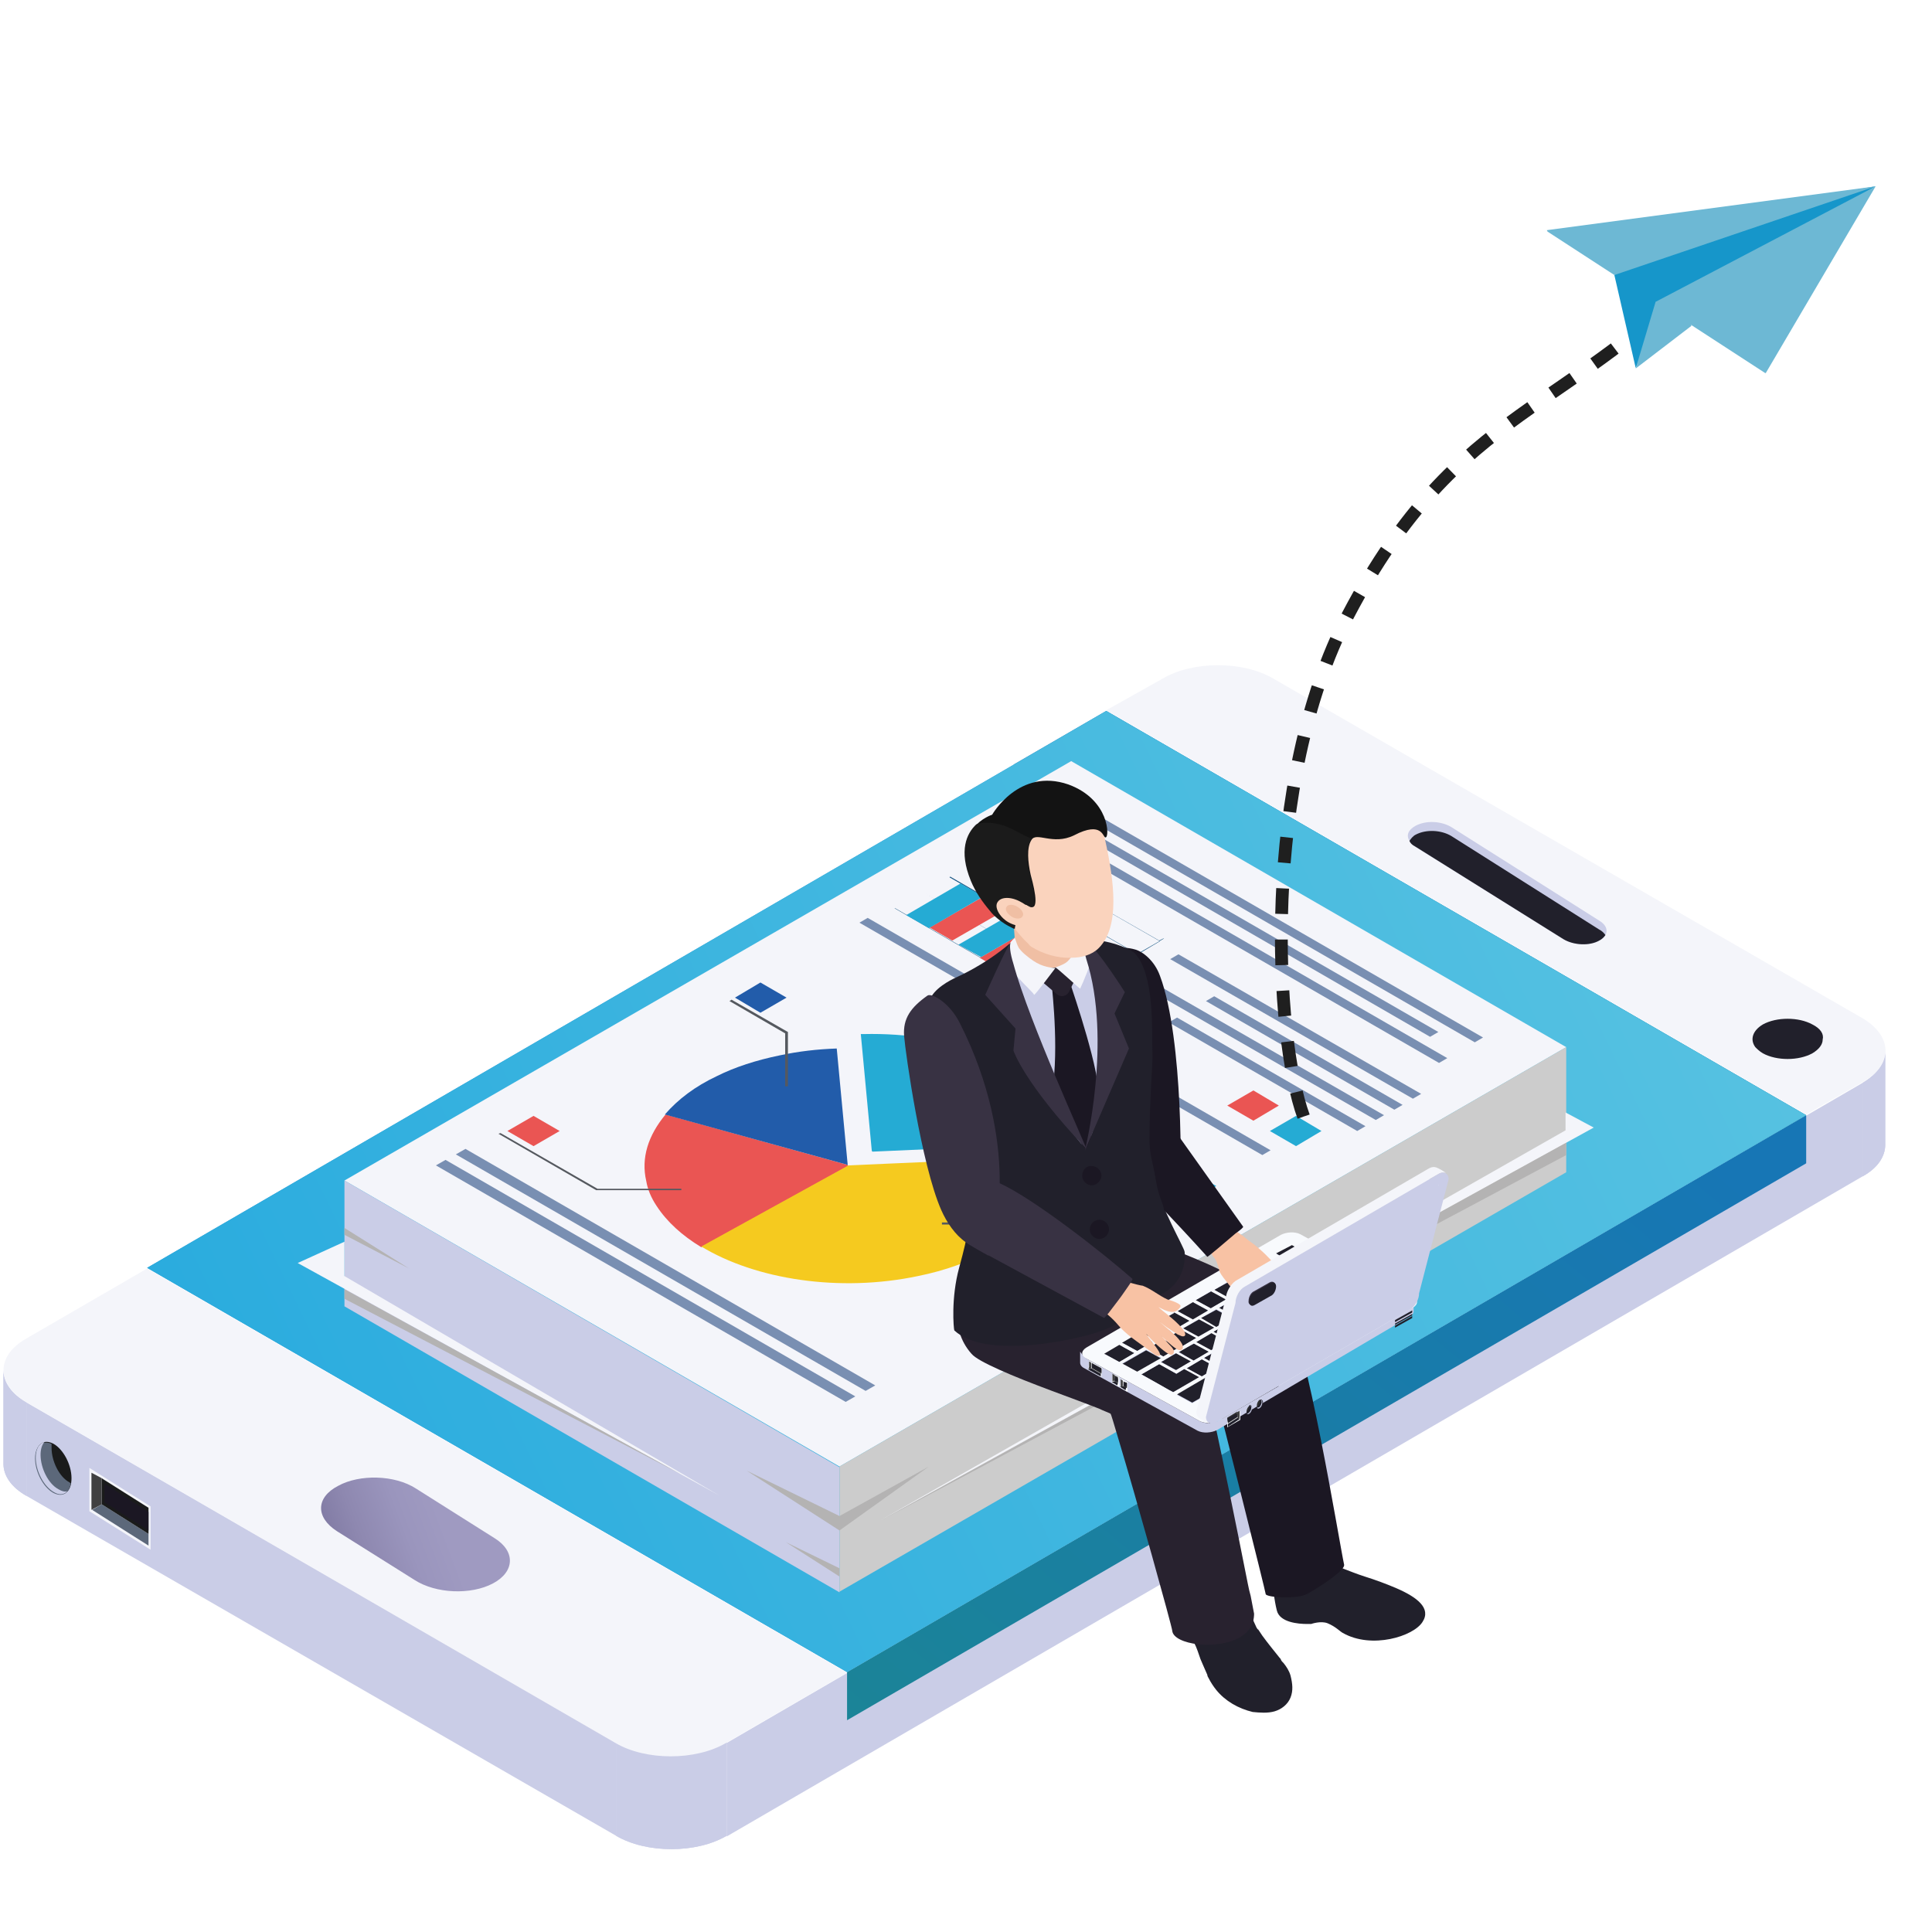 <?xml version="1.0" encoding="utf-8"?>
<!-- Generator: Adobe Illustrator 26.0.1, SVG Export Plug-In . SVG Version: 6.00 Build 0)  -->
<svg version="1.1" id="レイヤー_1" xmlns="http://www.w3.org/2000/svg" xmlns:xlink="http://www.w3.org/1999/xlink" x="0px"
	 y="0px" viewBox="0 0 281 281" style="enable-background:new 0 0 281 281;" xml:space="preserve">
<style type="text/css">
	.st0{fill:none;}
	.st1{fill:#CACDE7;}
	.st2{fill:#2C92D1;}
	.st3{fill:#F4F5FA;}
	.st4{fill:url(#SVGID_1_);}
	.st5{fill:#5C687A;}
	.st6{fill:#1A1B1B;}
	.st7{fill:#1B1723;}
	.st8{fill:#404041;}
	.st9{fill:#21202B;}
	.st10{fill:url(#SVGID_00000052800140593728668240000001232033685649835705_);}
	.st11{opacity:0.5;fill:url(#SVGID_00000126304304092307667970000013230937725925645968_);enable-background:new    ;}
	.st12{fill:url(#SVGID_00000152258877251597259170000013979420708978671800_);}
	.st13{fill:#CCCCCC;}
	.st14{fill:#B4B3B3;}
	.st15{fill:#EA5553;}
	.st16{fill:#25ABD4;}
	.st17{fill:#225CAA;}
	.st18{fill:#F5CA1F;}
	.st19{fill:#55595F;}
	.st20{fill:#798FB2;}
	.st21{fill:#155482;}
	.st22{fill:#28222F;}
	.st23{fill:#1A1C1F;}
	.st24{fill:#F0BFA4;}
	.st25{fill:#383243;}
	.st26{fill:#FAD3BD;}
	.st27{fill:#131313;}
	.st28{fill:#1B1B1B;}
	.st29{fill:#F8FAFD;}
	.st30{fill:#303030;}
	.st31{fill:#F8C2A4;}
	.st32{fill:none;stroke:#1F1F1F;stroke-width:1.861;stroke-dasharray:3.722,3.722;}
	.st33{clip-path:url(#SVGID_00000000219921559178952790000002465114088470642826_);}
	.st34{fill:#1696CA;}
	.st35{fill:#6DB8D4;}
</style>
<rect x="0.5" y="0.5" class="st0" width="280" height="280"/>
<g>
	<path class="st1" d="M274.2,152.9l0,13.6c0,1.7-1.1,3.4-3.3,4.6l0-13.6C273.1,156.2,274.2,154.5,274.2,152.9z"/>
	<path class="st1" d="M274.2,152.9l0,13.6c0,1.7-1.1,3.4-3.3,4.6l0-13.6C273.1,156.2,274.2,154.5,274.2,152.9z"/>
	<path class="st1" d="M0.5,212.9l0-13.6c0,1.7,1.1,3.4,3.4,4.7l0,13.6C1.6,216.3,0.5,214.6,0.5,212.9z"/>
	<path class="st1" d="M3.9,204l0,13.6c-2.3-1.3-3.4-3-3.4-4.7l0-13.6C0.5,201,1.6,202.7,3.9,204z"/>
	<path class="st1" d="M270.9,157.5l0,13.6l-165.2,96l0-13.6L270.9,157.5z"/>
	<path class="st1" d="M89.6,253.4l0,13.6L3.9,217.6l0-13.6L89.6,253.4z"/>
	<path class="st1" d="M105.7,253.4l0,13.6c-4.4,2.6-11.7,2.6-16.1,0l0-13.6C94,256,101.2,256,105.7,253.4z"/>
	<path class="st1" d="M105.7,253.4l0,13.6c-4.4,2.6-11.7,2.6-16.1,0l0-13.6C94,256,101.2,256,105.7,253.4z"/>
	<path class="st2" d="M160.9,103.4l101.8,58.8l-139.5,81L21.4,184.4L160.9,103.4z"/>
	<path class="st3" d="M169.1,98.7c4.4-2.6,11.7-2.6,16.1,0l85.7,49.4c4.4,2.6,4.5,6.8,0,9.3l-8.2,4.7l-101.8-58.8L169.1,98.7z"/>
	<path class="st3" d="M3.8,194.7l17.6-10.2l101.8,58.8l-17.6,10.2c-4.4,2.6-11.7,2.6-16.1,0L3.9,204C-0.6,201.4-0.6,197.2,3.8,194.7
		z"/>
	
		<linearGradient id="SVGID_1_" gradientUnits="userSpaceOnUse" x1="49.258" y1="54.954" x2="64.502" y2="60.651" gradientTransform="matrix(1 0 0 -1 0 282.276)">
		<stop  offset="5.376340e-03" style="stop-color:#827CA5"/>
		<stop  offset="0.261" style="stop-color:#8E88B0"/>
		<stop  offset="0.661" style="stop-color:#9A95BD"/>
		<stop  offset="0.995" style="stop-color:#9F9AC1"/>
	</linearGradient>
	<path class="st4" d="M49,222.7l11.3,7.1c3.1,2,8.2,2.2,11.4,0.5c3.2-1.7,3.3-4.7,0.2-6.6l-11.4-7.2c-3.1-2-8.2-2.1-11.3-0.4
		C45.9,217.8,45.9,220.7,49,222.7z"/>
	<path class="st3" d="M21.9,225.4l-8.9-5.6v-6.3l8.9,5.6V225.4z"/>
	<path class="st5" d="M14.8,218.8l6.8,4.3v1.7l-8.2-5.2L14.8,218.8z"/>
	<path class="st6" d="M21.6,219.3v3.8l-6.8-4.3V215l0.3,0.2L21.6,219.3z"/>
	<path class="st7" d="M21.6,219.9v2.7l-6.4-4.1v-2.7L21.6,219.9z"/>
	<path class="st8" d="M13.3,218v-3.8l1.5,0.8v3.8l-1.5,0.8V218z"/>
	<path class="st6" d="M5.2,212c0,2,1.2,4.2,2.6,5c1.5,0.8,2.6,0,2.6-2c0-2-1.2-4.2-2.6-5C6.3,209.2,5.2,210.1,5.2,212z"/>
	<path class="st5" d="M10.1,215.6c-1.5-0.8-2.6-3.1-2.6-5c0-0.2,0-0.5,0-0.6c-1.3-0.6-2.4,0.3-2.4,2.1c0,2,1.2,4.2,2.6,5
		c1.3,0.7,2.3,0.2,2.6-1.3C10.3,215.7,10.2,215.7,10.1,215.6z"/>
	<path class="st1" d="M8.5,216.6c-1.5-0.8-2.6-3.1-2.6-5c0-0.8,0.2-1.5,0.6-1.9c-0.8,0.2-1.3,1-1.3,2.3c0,2,1.2,4.2,2.6,5
		c0.8,0.5,1.5,0.4,2-0.1C9.4,217,9,216.9,8.5,216.6z"/>
	<path class="st1" d="M233.5,136c-0.2,0.3-0.5,0.6-0.9,0.8c-1.4,0.8-3.7,0.7-5.2-0.2l-21.6-13.5c-0.4-0.2-0.7-0.5-0.8-0.8
		c-0.5-0.8-0.2-1.6,0.9-2.2c1.5-0.8,3.7-0.7,5.2,0.2l21.5,13.6C233.6,134.5,233.9,135.3,233.5,136z"/>
	<path class="st9" d="M233.5,136c-0.2,0.3-0.5,0.6-0.9,0.8c-1.4,0.8-3.7,0.7-5.2-0.2l-21.6-13.5c-0.4-0.2-0.7-0.5-0.8-0.8
		c0.2-0.3,0.5-0.7,0.9-0.9c1.5-0.8,3.7-0.7,5.2,0.2l21.5,13.6C233,135.4,233.3,135.7,233.5,136z"/>
	<path class="st9" d="M265.1,151.2c0,0.7-0.5,1.4-1.5,2c-2,1.1-5.2,1.1-7.2,0c-0.5-0.3-0.8-0.6-1.1-0.9c-0.8-1.1-0.4-2.4,1.1-3.3
		c2-1.1,5.2-1.1,7.2,0C264.8,149.6,265.3,150.4,265.1,151.2z"/>
	
		<linearGradient id="SVGID_00000098179152885629984380000002944291607944952488_" gradientUnits="userSpaceOnUse" x1="141.639" y1="14.583" x2="235.13" y2="126.483" gradientTransform="matrix(1 0 0 -1 0 282.276)">
		<stop  offset="0" style="stop-color:#1B8497"/>
		<stop  offset="1" style="stop-color:#1776B5"/>
	</linearGradient>
	<path style="fill:url(#SVGID_00000098179152885629984380000002944291607944952488_);" d="M262.7,162.2v7l-139.5,81v-7L262.7,162.2z
		"/>
	
		<linearGradient id="SVGID_00000147924137380381655040000012715781016126963349_" gradientUnits="userSpaceOnUse" x1="262.728" y1="145.52" x2="147.463" y2="145.52" gradientTransform="matrix(1 0 0 -1 0 282.276)">
		<stop  offset="0" style="stop-color:#1B8497"/>
		<stop  offset="1" style="stop-color:#1776B5"/>
	</linearGradient>
	<path style="opacity:0.5;fill:url(#SVGID_00000147924137380381655040000012715781016126963349_);enable-background:new    ;" d="
		M160.9,103.4l101.8,58.8l-13.5,7.8l-101.8-58.8L160.9,103.4z"/>
	<path class="st1" d="M179,119.7l-10.6-6.1l-4.9,2.8l10.6,6.1L179,119.7z M168.3,113.9l10,5.8l-4.3,2.5l-10-5.8L168.3,113.9z"/>
	<path class="st1" d="M178.7,119.7l-4.6,2.7l-7.2-4.1l4.6-2.7L178.7,119.7z"/>
	<path class="st1" d="M193.1,131.3l-1.5-0.9l-1.7,1l1.6,0.9L193.1,131.3z"/>
	<path class="st1" d="M196.6,131.7l-1.6-0.9l-3.2,1.8l1.6,0.9L196.6,131.7z"/>
	<path class="st1" d="M200.2,132.1l-1.6-0.9l-4.6,2.7l1.5,0.9L200.2,132.1z"/>
	<path class="st1" d="M177.3,121.4c-1.9,1.1-1.8,1.6-1.1,1.9l0.8,0.5c0.6,0.3,1.3,0.5,2,0l0.7-0.4c0.5-0.3,0.8-0.7,0-1.1
		c-0.5-0.3-1-0.5-1.5-0.7c0.5-0.3,1.3-0.7,1.9-0.4l1.6,0.9l0.5-0.3c-0.5-0.4-1.1-0.8-1.7-1.1C179.9,120.6,178.9,120.5,177.3,121.4z
		 M177.7,122l1.2,0.7c0.3,0.2,0.3,0.3,0,0.5l-0.5,0.3c-0.3,0.2-0.6,0.2-0.8,0l-0.6-0.3C176.4,122.8,177.1,122.3,177.7,122z"/>
	<path class="st1" d="M182.1,122.6l2.1,1.2l-5.1,1.3l0.8,0.5l5.5-1.5l0.2-0.3l-2.8-1.6L182.1,122.6z"/>
	<path class="st1" d="M182.8,127.2l0.5,0.3l6.9-1l-0.5-0.3L182.8,127.2z M184.6,125c-0.5,0.3-0.6,0.5,0,0.9l0.6,0.3
		c0.6,0.3,1,0.3,1.5,0l0.7-0.4c0.5-0.3,0.6-0.5,0-0.9l-0.6-0.3c-0.6-0.3-1-0.3-1.5,0L184.6,125z M185.2,125.3l0.6-0.3
		c0.2-0.2,0.4-0.2,0.7,0l0.5,0.3c0.2,0.1,0.3,0.2,0,0.3l-0.6,0.3c-0.2,0.1-0.3,0.2-0.7,0l-0.5-0.3
		C184.9,125.5,184.9,125.4,185.2,125.3z M185.7,128c-0.5,0.3-0.6,0.5,0,0.9l0.6,0.3c0.6,0.3,1,0.3,1.5,0l0.7-0.4
		c0.5-0.3,0.6-0.5,0-0.9l-0.6-0.3c-0.6-0.3-1-0.3-1.5,0L185.7,128z M186.2,128.2l0.6-0.3c0.2-0.2,0.4-0.2,0.7,0l0.5,0.3
		c0.2,0.1,0.3,0.2,0,0.3l-0.6,0.3c-0.2,0.1-0.3,0.2-0.6,0l-0.5-0.3C186,128.4,186,128.4,186.2,128.2z"/>
	<path class="st3" d="M203.9,139.2c0.6-0.3,1.6-0.3,2.1,0c0.6,0.3,0.6,0.9,0,1.2c-0.6,0.3-1.6,0.3-2.1,0
		C203.3,140.1,203.3,139.5,203.9,139.2z"/>
	<path class="st3" d="M207.1,138.6c-0.7-0.4-1.5-0.5-2.3-0.5v-0.6c1.1,0,2.2,0.2,3.1,0.7c0.8,0.5,1.3,1.1,1.3,1.8H208
		C208,139.4,207.7,139,207.1,138.6z"/>
	<path class="st3" d="M208.8,137.6c-1.1-0.7-2.5-1-4-1v-0.6c1.7,0,3.4,0.4,4.7,1.1c1.3,0.8,1.9,1.8,1.9,2.7h-1.1
		C210.4,139.1,209.9,138.2,208.8,137.6z"/>
	<path class="st3" d="M210.3,136.8c-1.5-0.9-3.5-1.3-5.5-1.3v-0.6c2.3,0,4.5,0.5,6.2,1.5c1.7,1,2.6,2.3,2.6,3.6h-1.1
		C212.6,138.8,211.8,137.6,210.3,136.8z"/>
	<path class="st1" d="M239.8,161.2l6.5-3.7l-8.5-0.8L239.8,161.2z"/>
	<path class="st1" d="M235.8,155.6l-1.4-4.9l-6.5,3.7L235.8,155.6z"/>
	<path class="st1" d="M236.1,156.6l-0.2-0.8l-8.1-1.3l11.9,6.8l-2.1-4.7L236.1,156.6z"/>
	<path class="st1" d="M246.5,157.4l-11.9-6.8l1.6,5.9L246.5,157.4z"/>
	
		<linearGradient id="SVGID_00000044153922255459717890000002097414243551959448_" gradientUnits="userSpaceOnUse" x1="248.496" y1="160.301" x2="13.141" y2="46.698" gradientTransform="matrix(1 0 0 -1 0 282.276)">
		<stop  offset="0" style="stop-color:#57C2E1"/>
		<stop  offset="1" style="stop-color:#25A9DE"/>
	</linearGradient>
	<path style="fill:url(#SVGID_00000044153922255459717890000002097414243551959448_);" d="M160.9,103.4l101.8,58.8l-139.5,81
		L21.4,184.4L160.9,103.4z"/>
	<path class="st3" d="M122.1,213.3l-72-41.6l105.7-61l72,41.6L122.1,213.3z"/>
	<path class="st1" d="M50.1,171.7V190l72,41.6v-18.2L50.1,171.7z"/>
	<path class="st13" d="M227.8,152.3v18.2l-105.7,61v-18.2L227.8,152.3z"/>
	<path class="st14" d="M108.6,213.9l13.5,6.6l13-7.2l-13,9.3L108.6,213.9z"/>
	<path class="st14" d="M114.3,224.3l7.8,5v-1.2L114.3,224.3z"/>
	<path class="st14" d="M50.1,178.6l9.4,5.9l-9.4-4.9V178.6z"/>
	<path class="st3" d="M128.1,221.1l99.6-56.7v-2.6l4.1,2.2L128.1,221.1z"/>
	<path class="st14" d="M128.2,221.1l99.6-53.1v-1.8L128.2,221.1z"/>
	<path class="st3" d="M104.6,217.5l-54.5-31.9v-5l-6.8,3.1L104.6,217.5z"/>
	<path class="st14" d="M99,214.4l-48.9-25.5v-1.4L99,214.4z"/>
	<path class="st15" d="M123.2,169.4l0.2,0.2L102,181.4c-2.8-1.7-5-3.7-6.5-6c-0.8-1.2-1.3-2.4-1.5-3.6c-0.8-3.4,0.3-6.7,2.8-9.7
		L123.2,169.4z"/>
	<path class="st16" d="M125.6,150.4c12.6-0.3,24.7,4.1,29.2,11.3c0.9,1.5,1.5,3,1.7,4.5l-29.6,1.3l-0.1-0.1l-1.6-17
		C125.3,150.4,125.5,150.4,125.6,150.4z"/>
	<path class="st17" d="M104.3,156.5c2.6-1.3,5.7-2.3,9.1-3c2.8-0.6,5.5-0.9,8.3-1l1.6,17l-0.1-0.1l-26.5-7.3
		C98.6,159.9,101.1,158,104.3,156.5z"/>
	<path class="st18" d="M123.4,169.5l29.6-1.3c0.7,5.2-2.7,10.2-9.1,13.7c-2.9,1.6-6.4,2.9-10.4,3.7c-11.4,2.4-23.6,0.5-31.5-4.3
		L123.4,169.5z"/>
	<path class="st19" d="M114.2,158h0.4v-7.9l-8.2-4.7l-0.3,0.2l8.1,4.7V158z"/>
	<path class="st19" d="M137,178.1h16.1l7.8,4.5l0.3-0.2l-7.9-4.6H137V178.1z"/>
	<path class="st19" d="M143.6,164.5h10.2l18.8,10.9l0.3-0.2l-18.9-10.9h-10.3V164.5z"/>
	<path class="st19" d="M72.5,164.9l14.2,8.2h12.4v-0.2H86.9l-14.1-8.1L72.5,164.9z"/>
	<path class="st16" d="M173.1,170.3l3.8,2.2l-3.8,2.2l-3.7-2.2L173.1,170.3z"/>
	<path class="st16" d="M188.5,162.3l3.7,2.2l-3.7,2.2l-3.8-2.2L188.5,162.3z"/>
	<path class="st15" d="M182.3,158.6l3.7,2.2l-3.7,2.2l-3.8-2.2L182.3,158.6z"/>
	<path class="st18" d="M162,177.6l3.7,2.2L162,182l-3.8-2.2L162,177.6z"/>
	<path class="st17" d="M110.6,142.9l3.8,2.2l-3.8,2.2l-3.7-2.2L110.6,142.9z"/>
	<path class="st15" d="M77.6,162.3l3.8,2.2l-3.8,2.2l-3.8-2.2L77.6,162.3z"/>
	<path class="st20" d="M66.3,167.9l59.6,34.4l1.4-0.8l-59.6-34.4L66.3,167.9z"/>
	<path class="st20" d="M63.4,169.5l59.6,34.4l1.4-0.8l-59.6-34.4L63.4,169.5z"/>
	<path class="st20" d="M206.7,159.1l-1.2,0.7l-35.3-20.3l1.2-0.7L206.7,159.1z"/>
	<path class="st20" d="M201.3,162.2l-1.2,0.7l-35.3-20.3l1.2-0.7L201.3,162.2z"/>
	<path class="st20" d="M204,160.7l-1.2,0.7l-27.4-15.8l1.2-0.7L204,160.7z"/>
	<path class="st20" d="M198.6,163.8l-1.2,0.7l-27.4-15.8l1.2-0.7L198.6,163.8z"/>
	<path class="st20" d="M155.9,117.8l58.6,33.8l1.2-0.7l-58.6-33.8L155.9,117.8z"/>
	<path class="st20" d="M125,134.2l58.6,33.8l1.2-0.7l-58.6-33.8L125,134.2z"/>
	<path class="st20" d="M150.7,120.8l58.6,33.8l1.2-0.7l-58.6-33.8L150.7,120.8z"/>
	<path class="st20" d="M157.3,121.5l50.7,29.3l1.2-0.7l-50.8-29.3L157.3,121.5z"/>
	<path class="st21" d="M145,123.3L145,123.3l23.6,13.5l0.6-0.3l0.1,0l-15.8,9.1l-23.4-13.5l0.1,0l23.4,13.5l4-2.3l-23.3-13.5l0,0
		l23.4,13.5l3.8-2.2l-23.4-13.5l0.1-0.1l23.4,13.5l3.8-2.2l-23.4-13.5l0.1,0l23.4,13.5l3.2-1.9L145,123.3z"/>
	<path class="st15" d="M156.7,139.7l-6.7,3.9l3.2,1.9l6.7-3.9L156.7,139.7z"/>
	<path class="st16" d="M154.4,137.3l-7.7,4.4l3.3,1.8l7.6-4.4L154.4,137.3z"/>
	<path class="st15" d="M156.2,131.4l-13.7,7.9l3.2,1.9l13.7-7.9L156.2,131.4z"/>
	<path class="st16" d="M149.6,131.5l-10.2,5.9l3.3,1.8l10.2-5.9L149.6,131.5z"/>
	<path class="st15" d="M146.5,128.4l-11.3,6.5l3.3,1.9l11.3-6.5L146.5,128.4z"/>
	<path class="st16" d="M139.7,128.5l-7.9,4.6l3.3,1.9l7.9-4.6L139.7,128.5z"/>
	<path class="st9" d="M206.9,235.9c-1.3,2.1-7.4,4-11.6,1.6c-0.4-0.2-1-0.9-2.2-1.4c-1-0.4-2.4,0.1-2.4,0.1s-0.2,0-0.6,0
		c-1.2,0-4-0.2-4.4-2c-0.2-0.8-0.3-1.5-0.4-2.1c-0.1-1.4,0.1-2.5,0.5-3.3c1.4-3,5.3-2.6,5.3-2.6s0.6,0.4,2,1
		c0.9,0.4,2.1,0.9,3.7,1.5c0.5,0.2,1.1,0.4,1.7,0.6c1.6,0.5,3.2,1.1,4.6,1.7C206.1,232.3,208.2,233.9,206.9,235.9z"/>
	<path class="st9" d="M187.7,246.9c-0.4,1-1.3,1.7-2.3,2c-1,0.3-2.2,0.2-3.2,0.1c-2.1-0.5-4-1.6-5.3-3.2c-0.4-0.5-0.8-1.1-1.1-1.7
		c-0.1-0.2-0.2-0.3-0.2-0.5c-0.2-0.5-0.5-1.1-0.7-1.6c-0.1-0.2-0.2-0.5-0.3-0.7c-0.3-0.8-0.5-1.6-0.9-2.3c-0.1-0.2-0.3-0.5-0.5-0.7
		c-0.4-0.4-0.8-0.8-1-1.4c-0.1-0.2,0-0.5,0.1-0.7c0.1-0.3,0.3-0.5,0.5-0.8c0.1-0.1,0.2-0.3,0.3-0.4c0.6-1,0.8-2.3,0.4-3.4
		c0,0.1,2.8-0.4,3.1-0.4c0.7,0,1.3,0.1,2,0.2c0.3,0.1,0.6,0.1,0.9,0.2c0.1,0.1,0.2,0.1,0.4,0.2c0.5,0.2,0.8,0.7,1.1,1.2
		c0.1,0.2,0.2,0.4,0.3,0.5c0,0.1,0.1,0.1,0.1,0.1c0.5,1,0.8,2,1.3,3c0,0.1,0.1,0.1,0.1,0.2c0.1,0.1,0.1,0.2,0.2,0.2
		c0.2,0.3,0.4,0.6,0.6,0.9c0.8,1.1,1.7,2.2,2.5,3.2c0.1,0.1,0.2,0.2,0.2,0.3c0.1,0.2,0.2,0.3,0.4,0.5c0.4,0.5,0.8,1.1,1,1.8
		C188,244.9,188.1,245.9,187.7,246.9z"/>
	<path class="st7" d="M195.5,227.6c0.1,0.7-2.6,2.6-4.8,3.9c-0.3,0.2-0.7,0.4-1,0.5c-1.3,0.5-5.1,0.4-5.6-0.1c0-0.3-6.8-27.4-7-28
		c-0.4-1.9-2.6-6-13.6-6.2c-0.1,0-0.2,0-0.3,0c1.4-3.5,11.4-5.3,17.7-6.2c3-0.4,6.2-0.7,6.2-0.7
		C189.9,194.1,194.8,224.4,195.5,227.6z"/>
	<path class="st22" d="M163.6,193.3c-0.2,0-0.2-0.1-0.2-0.1c0.1,0.4,10.2,4.8,11.9,7.9c0.2,0.3,0.7,2.6,1.4,5.9
		c1.3,6,3.2,15.3,4.4,21.4c0.3,1.4,0.5,2.7,0.8,3.7c0.3,1.6,0.5,2.6,0.5,2.6c0,1.6-0.8,2.7-2,3.4c-3.4,2-9.7,1.1-9.9-0.9
		c0-0.5-5.3-19.5-7.8-27.8c-0.7-2.3-1.1-3.8-1.2-3.8c-0.4-0.2-1-0.4-1.6-0.7c-3.5-1.4-10.2-3.7-14.6-5.7c-2-0.9-3.5-1.7-4-2.3
		c-1.7-1.9-2.2-4.2-2.2-6.5c0.1-3.6,1.6-7.4,2-10.5c0.1-0.4,7.2,1.6,13.9,1.1c2.8-0.2,5.6-0.8,7.7-2.3c0.2-0.2,0.2,0.2,0.7,0.8
		c5.2,1.1,20.2,6.9,23.7,11.6c-0.9,0.5-2.3,1-4,1.3C176.5,193.9,165.4,193.5,163.6,193.3z"/>
	<path class="st23" d="M159.5,182.4c0,0.8-0.1,1.6-0.1,2.5C159.7,184.2,159.7,183.3,159.5,182.4z"/>
	<path class="st23" d="M159.1,179.5c0.1,0.9,0.3,1.9,0.4,2.8c0-0.9,0.1-1.9,0.1-2.9c0-0.2,0-0.4,0-0.6c0-0.5,0.1-1.1,0.1-1.6
		c-0.4,0.4-0.6,1-0.7,1.7C159.1,179.2,159.1,179.3,159.1,179.5z"/>
	<path class="st1" d="M145.5,150.5h-7.6c-0.3-3.1-0.1-4.8,1-6.7c1.5-2.5,10.9-6,13.2-6.3c4-0.5,7.1-2.3,11.4,2.3
		c2.2,2.4,3.2,7.1,3.6,10.2h-1.4v32h-18v-16.1h-2.2V150.5z"/>
	<path class="st7" d="M153.2,157.6c-0.1,1.3,5,10.5,5,10.5s1.7-8.4,1.5-10.2c-0.6-5.1-4.4-15.9-4.4-15.9l-2.4,0.2
		C152.8,142.3,154,150.7,153.2,157.6z"/>
	<path class="st22" d="M154.9,140.4l-2.1,0.4l-1.1,2.1l2,1.7c0.6,0.5,1.5,0.3,1.8-0.4l1-2L154.9,140.4z"/>
	<path class="st24" d="M150.9,140.5c-1.4-0.4-3.1-1-3.2-1.9c-0.1-2.4-0.5-7.3-0.5-7.3l9,2.9c0,0,0.5,4.1,0.4,5.1
		C156.4,140.6,153.1,141.1,150.9,140.5z"/>
	<path class="st7" d="M160.3,143.1c-0.1,2.6,0.5,18.8,2.6,25.7c0.1,0.3,0.2,0.5,0.3,0.8c0.2,0.4,1,3,3.7,4.8
		c0.8,0.5,1.4,1.1,1.8,1.3c0.2,0.1,0.4,0.2,0.4,0.2h0.1c0.8-0.1,1.2-0.5,1.4-1c0.2-0.8,0.7-1.2,1-1.9c0.2-0.8,0.6-21.8-2.9-31.1
		c-0.8-2.2-2.5-3.5-3.6-3.8C160.9,136.9,160.3,140.6,160.3,143.1z"/>
	<path class="st9" d="M157.9,167.1c1.6-3,4.3-12.4,0.4-28.7c-0.3-1.2-1.4-2.1-1.4-2.1c0.5,0.1,1.7,0.3,3,0.5
		c0.8,0.1,1.6,0.3,2.3,0.5c1.2,0.4,2.3,0.8,2.9,1.4c2.9,3.2,2.4,11.7,2.5,13.9c0.1,1.4-0.1,3.4-0.2,5.7c-0.1,2-0.2,4.3-0.2,6.7
		c-0.1,3.2,0.5,3.8,1,7.1c0.5,3.4,4.1,9.4,4.1,10c0,0,0.8,5.9-6.2,7c-4.2,0.7-4.9-2-5.3-1.9l0.2,3.3
		C160.4,179,159.7,179,157.9,167.1z"/>
	<path class="st9" d="M139.5,184.4c1.5-5.5,1.4-6.1,1.6-10.5c0.3-6.8-2.3-11.9-3.4-16c-0.4-1.6-3.2-10.1-2.5-12.4
		c0.6-1.7,2.9-2.9,4-3.4c0.2-0.1,4.1-1.8,7.7-4.9c-2.6,14.7,11,29.9,11,29.9c0.1,0.1,6.5,11.8,6.4,22.5c0.1,2-2.1,3.4-5.1,4.3
		c-3.9,1.2-16,3.7-20.4-0.4C138.7,193.2,138.3,188.8,139.5,184.4z"/>
	<path class="st7" d="M157.4,171c0,0.8,0.7,1.4,1.4,1.4s1.4-0.7,1.4-1.4c0-0.8-0.7-1.4-1.4-1.4C158,169.5,157.4,170.2,157.4,171z"/>
	<path class="st7" d="M158.5,178.8c0,0.8,0.7,1.4,1.4,1.4c0.8,0,1.4-0.7,1.4-1.4c0-0.8-0.7-1.4-1.4-1.4
		C159.1,177.4,158.5,178.1,158.5,178.8z"/>
	<path class="st3" d="M155.3,139.8c0.4-0.4,0.7-0.8,0.8-1.5c0.1-0.9-0.1-2-0.1-2s0.1,0,0.8,0.1l0.7,0.8h0.7v2h0.7
		c-0.1,0.6-1.4,3.8-1.8,4.6c-0.2-0.1-3.2-2.9-3.6-3.1C154.1,140.5,154.9,140.2,155.3,139.8z"/>
	<path class="st25" d="M158.3,137.2c1.5,1.1,5.3,7.1,5.3,7.1l-1.5,3.1l2.1,5.1l-6.4,14.8c0,0,4-16,0.2-27.8c-0.4-2-2.6-3.8-2.6-3.8
		S157.8,136.7,158.3,137.2z"/>
	<path class="st3" d="M146.4,138.9c0.1-0.1,0.5-1.7,0.5-1.7c0.1-0.3,0.7-0.8,0.7-0.8c0.2,0.5,0.3,1,0.6,1.5c0.3,0.4,0.7,0.8,1.1,1.1
		c0.6,0.5,1.3,1,2,1.3c1.2,0.5,2.3,0.5,2.2,0.5c0,0-3,4-3.1,3.9C150.3,144.2,145.8,140.6,146.4,138.9z"/>
	<path class="st25" d="M147.7,149.6l-4.4-4.9c0,0,3.2-7.2,3.7-7.6c-0.2,0.4-0.1,1.5,0.4,3.1c2.3,8.5,10.5,26.3,10.6,26.9
		c-9.1-9.6-10.6-14.3-10.6-14.3L147.7,149.6z"/>
	<path class="st26" d="M159.8,137.9c-1,1-2.5,1.4-4,1.4c-2,0.1-4.2-0.6-5.8-1.6c-0.1-0.1-0.3-0.2-0.4-0.4l-0.1-0.1
		c-1.6-1.4-4.2-5.2-4.9-6.8c-0.1-0.3-0.2-0.6-0.3-0.9c-1.5-5.2,3.2-7,6.5-10.3c1.9-1.9,4.2-2.7,6.2-2.1c1.7,0.5,3.1,2.1,3.7,4.9
		C162.1,128.3,162.9,134.8,159.8,137.9z"/>
	<path class="st27" d="M144.3,118.5c0,0,3.9-6.9,11.1-4.4c6,2.2,6,7.7,5.4,7.7c-0.4,0.1-0.4-2.5-4.6-0.3c-3.1,1.5-5.5-0.6-6.2,0.7
		c-0.7,1.1-0.5,3.2-0.1,5c0.2,0.8,1.6,5.6-0.2,4.6c-0.9-0.5-0.8-0.1-0.8,0.4c-0.9,0.6-1.3,2.6-1.3,2.9c-0.6-0.3-1.2-0.6-1.6-0.9
		c-0.2-0.1-1.4-1.1-1.9-1.7c-1.1-1.4-2.1-2.8-2.8-4.4C138.1,120.4,144.3,118.5,144.3,118.5z"/>
	<path class="st28" d="M149.9,122.2c0.1-0.1,0.1-0.2,0.2-0.2c-0.2-0.1-0.3-0.1-0.5-0.2c-1.6-0.7-2.9-1.7-4.7-2c-1-0.2-2-0.2-2.9,0.1
		c-1.4,1.3-2.6,3.8-0.8,8.2c0.7,1.7,1.7,3.1,2.8,4.4c0.5,0.7,1.7,1.6,1.9,1.7c0.4,0.3,1,0.6,1.6,0.9c-0.1-0.2,0.3-2.3,1.3-2.9
		c0.1-0.5-0.1-1,0.8-0.4c1.7,1,0.4-3.7,0.2-4.6C149.3,125.5,149.2,123.3,149.9,122.2z"/>
	<path class="st26" d="M150,134.1c-0.5,0.8-2,0.8-3.4,0c-1.3-0.8-2-2.2-1.5-2.9c0.5-0.8,2-0.8,3.4,0
		C149.9,131.9,150.5,133.3,150,134.1z"/>
	<path class="st24" d="M148.7,133.3c-0.2,0.4-1,0.4-1.6,0c-0.6-0.4-1-1-0.7-1.4c0.2-0.4,1-0.4,1.6,0
		C148.7,132.3,149,133,148.7,133.3z"/>
	<path class="st1" d="M158,197.6l16.5,9.1c0.8,0.4,2,0.4,2.8-0.1l8.7-5l-2.4-1.3v-0.6l-1.6,0.9l-0.2-0.1v-1.3v1.6l-3.5,2l-0.2-0.1
		v0.2l-4.6,2.7l-2.2-1.2v-0.5l-0.5,0.3l-0.7-0.4l-1.4-0.8l-2.5-1.4v-0.7l-0.6,0.4l-2.2-1.2v-0.5l-0.5,0.3l-2.2-1.2V197l2.2-1.3
		l0.4,0.2v-0.5l2.2-1.3l0.4,0.2v-0.5l2.2-1.3l0.4,0.2v-0.5l2.2-1.3l0.4,0.2v-0.5l2.2-1.3l0.4,0.2v-0.5l2.2-1.3l0.4,0.2v-0.5l2.2-1.3
		l0.4,0.2V186l2.2-1.3l0.4,0.2v-0.5l2.2-1.3l2.2,1.2v0.5l0.5-0.3l-1.3-0.7v-1.6l2.2-1.3l2.2,1.2v0.5l0.5-0.3l2.2,1.2v0.5l0.5-0.3
		l2.2,1.2v0.5l0.5-0.3l2.2,1.2v0.5l0.5-0.3l2.2,1.2v1.6l-4.7,2.8l-0.3-0.2v-1.3v1.6l-3.2,1.9l2.3,1.3v0.7l10.6-6.2
		c0.4-0.2,0.6-0.5,0.6-0.8c0,0.5,0,1.1,0,1.6c0,0.3-0.2,0.6-0.6,0.8L177,208c-0.8,0.4-2,0.5-2.8,0.1l-16.5-9.1
		c-0.4-0.2-0.6-0.5-0.6-0.8c0-0.5,0-1.1,0-1.6C157.5,197.1,157.7,197.4,158,197.6z"/>
	<path class="st9" d="M202.9,192.3l2.5-1.4v-0.3l-2.5,1.4V192.3z"/>
	<path class="st9" d="M202.9,192.7l2.5-1.4v-0.2l-2.5,1.4V192.7z"/>
	<path class="st9" d="M202.9,193.1l2.5-1.4v-0.3l-2.5,1.4V193.1z"/>
	<path class="st29" d="M178.5,207.6l1.9-1.1v-1.3l-1.9,1.1L178.5,207.6z"/>
	<path class="st9" d="M180,206.2l-1.4,0.9v0.4l1.7-1.1L180,206.2z"/>
	<path class="st30" d="M178.5,206.2l0.1,0.8l1.4-0.9l-0.1-0.8l-0.1,0.1L178.5,206.2z"/>
	<path class="st9" d="M178.5,206.3l0.1,0.6l1.3-0.8v-0.5L178.5,206.3z"/>
	<path class="st8" d="M180.3,206v-0.8l-0.4,0.2l0.1,0.8l0.3,0.2V206z"/>
	<path class="st29" d="M160.2,200.3l-1.9-1.1l0.1-1.3l1.9,1.1L160.2,200.3z"/>
	<path class="st9" d="M158.7,199l1.4,0.8v0.4l-1.8-1L158.7,199z"/>
	<path class="st30" d="M160.2,199v0.8l-1.4-0.8v-0.8l0.1,0.1L160.2,199z"/>
	<path class="st9" d="M160.2,199.1v0.5l-1.4-0.7v-0.6L160.2,199.1z"/>
	<path class="st8" d="M158.4,198.8V198l0.3,0.2v0.8l-0.4,0.2L158.4,198.8z"/>
	<path class="st29" d="M162.7,201.7l-1-0.6l0.1-1.3l1,0.5V201.7z"/>
	<path class="st9" d="M162.1,200.9l0.5,0.2l-0.1,0.4l-0.8-0.5L162.1,200.9z"/>
	<path class="st30" d="M162.6,200.3v0.8l-0.5-0.2V200l0.1,0.1L162.6,200.3z"/>
	<path class="st9" d="M162.6,200.5v0.5l-0.5-0.2l0.1-0.5L162.6,200.5z"/>
	<path class="st8" d="M161.8,200.6v-0.8l0.3,0.2v0.8l-0.3,0.1V200.6z"/>
	<path class="st29" d="M163.9,202.4l-1-0.6l0.1-1.3l1,0.5V202.4z"/>
	<path class="st9" d="M163.3,201.6l0.5,0.2l-0.1,0.4l-0.8-0.5L163.3,201.6z"/>
	<path class="st30" d="M163.9,201.1v0.8l-0.5-0.2v-0.8l0.1,0.1L163.9,201.1z"/>
	<path class="st9" d="M163.9,201.2v0.5l-0.5-0.2l0.1-0.5L163.9,201.2z"/>
	<path class="st8" d="M163,201.4v-0.8l0.3,0.2v0.8l-0.3,0.1V201.4z"/>
	<path class="st30" d="M183.6,203.9c0,0.3-0.2,0.7-0.4,0.8c-0.2,0.1-0.4,0-0.4-0.3s0.2-0.7,0.4-0.8
		C183.5,203.5,183.6,203.6,183.6,203.9z"/>
	<path class="st9" d="M182.9,204.5c0.2-0.1,0.4-0.5,0.4-0.8c0-0.1,0-0.1,0-0.1c0.2-0.1,0.4,0.1,0.4,0.4s-0.2,0.7-0.4,0.8
		C183,204.8,182.9,204.7,182.9,204.5C182.8,204.5,182.8,204.5,182.9,204.5z"/>
	<path class="st1" d="M183.1,204.7c0.2-0.1,0.4-0.5,0.4-0.8c0-0.1-0.1-0.2-0.1-0.3c0.1,0,0.2,0.2,0.2,0.4c0,0.3-0.2,0.7-0.4,0.8
		c-0.1,0.1-0.2,0.1-0.4,0C182.9,204.7,183,204.7,183.1,204.7z"/>
	<path class="st30" d="M182.1,204.8c0,0.3-0.2,0.7-0.4,0.8c-0.2,0.1-0.4,0-0.4-0.3c0-0.3,0.2-0.7,0.4-0.8
		C182,204.3,182.1,204.5,182.1,204.8z"/>
	<path class="st9" d="M181.3,205.3c0.2-0.1,0.4-0.5,0.4-0.8c0-0.1,0-0.1,0-0.1c0.2-0.1,0.4,0.1,0.4,0.4s-0.2,0.7-0.4,0.8
		C181.5,205.7,181.3,205.6,181.3,205.3C181.3,205.4,181.3,205.4,181.3,205.3z"/>
	<path class="st1" d="M181.6,205.5c0.2-0.1,0.4-0.5,0.4-0.8c0-0.1-0.1-0.2-0.1-0.3c0.1,0,0.2,0.2,0.2,0.4c0,0.3-0.2,0.7-0.4,0.8
		c-0.1,0.1-0.2,0.1-0.4,0C181.4,205.6,181.5,205.6,181.6,205.5z"/>
	<path class="st9" d="M182,184.5l2.2,1.2l2.2-1.3l-2.2-1.3L182,184.5z"/>
	<path class="st9" d="M185,185.7l2.2,1.2l5.5-3.2l-2.2-1.2L185,185.7z"/>
	<path class="st9" d="M179.3,186.1l2.2,1.2l2.3-1.3l-2.2-1.2L179.3,186.1z"/>
	<path class="st9" d="M189.1,186.4l2.2,1.2l4.1-2.3l-2.2-1.3L189.1,186.4z"/>
	<path class="st9" d="M176.6,187.6l2.2,1.3l2.2-1.3l-2.2-1.2L176.6,187.6z"/>
	<path class="st9" d="M186.5,187.9l2.2,1.3l2.2-1.3l-2.2-1.2L186.5,187.9z"/>
	<path class="st9" d="M179.8,188.7l2.2,1.2l2.2-1.3l-2.2-1.3L179.8,188.7z"/>
	<path class="st9" d="M190.3,188.7l2.2,1.3l5.5-3.2l-2.2-1.2L190.3,188.7z"/>
	<path class="st9" d="M173.9,189.1l2.2,1.2l2.3-1.3l-2.2-1.2L173.9,189.1z"/>
	<path class="st9" d="M184,189.4l2.2,1.2l2.3-1.3l-2.2-1.2L184,189.4z"/>
	<path class="st9" d="M193.8,189.8l2.2,1.2l4.7-2.8l-2.2-1.2L193.8,189.8z"/>
	<path class="st9" d="M177.2,190.3l2.2,1.2l2.3-1.3l-2.2-1.2L177.2,190.3z"/>
	<path class="st9" d="M187.8,190.2l2.2,1.2l2.2-1.3l-2.2-1.3L187.8,190.2z"/>
	<path class="st9" d="M181.5,190.8l2.2,1.2l2.3-1.3l-2.2-1.3L181.5,190.8z"/>
	<path class="st9" d="M185.3,191.6l2.2,1.2l2.3-1.3l-2.2-1.3L185.3,191.6z"/>
	<path class="st9" d="M168.6,192.2l2.2,1.2l2.3-1.3l-2.2-1.2L168.6,192.2z"/>
	<path class="st9" d="M190,191.9l2.2,1.2l3.5-2l-2.2-1.3L190,191.9z"/>
	<path class="st9" d="M179,192.2l2.2,1.3l2.3-1.3l-2.2-1.2L179,192.2z"/>
	<path class="st9" d="M182.7,193.1l2.2,1.2l2.3-1.3l-2.2-1.2L182.7,193.1z"/>
	<path class="st9" d="M165.9,193.7l2.2,1.3l2.2-1.3l-2.2-1.2L165.9,193.7z"/>
	<path class="st9" d="M176.4,193.7l2.2,1.2l2.3-1.3l-2.2-1.2L176.4,193.7z"/>
	<path class="st9" d="M169.6,194.6l2.2,1.3l2.2-1.3l-2.2-1.2L169.6,194.6z"/>
	<path class="st9" d="M180.3,194.5l2.2,1.3l2.2-1.3l-2.2-1.2L180.3,194.5z"/>
	<path class="st9" d="M163.2,195.3l2.2,1.2l2.3-1.3l-2.2-1.3L163.2,195.3z"/>
	<path class="st9" d="M160.6,196.9l2.2,1.2l2.2-1.3l-2.2-1.2L160.6,196.9z"/>
	<path class="st9" d="M173.9,195.2l2.2,1.2l2.3-1.3l-2.2-1.3L173.9,195.2z"/>
	<path class="st9" d="M167,196.1l2.2,1.2l2.3-1.3l-2.2-1.3L167,196.1z"/>
	<path class="st9" d="M177.6,196l2.2,1.3l2.3-1.3l-2.2-1.2L177.6,196z"/>
	<path class="st9" d="M171.4,196.6l2.2,1.3l2.3-1.3l-2.2-1.2L171.4,196.6z"/>
	<path class="st9" d="M175.1,197.5l2.2,1.3l2.2-1.3l-2.2-1.2L175.1,197.5z"/>
	<path class="st9" d="M168.9,198.1l2.2,1.2l2.2-1.3l-2.2-1.2L168.9,198.1z"/>
	<path class="st9" d="M163.2,198.4l2.2,1.2l3.5-2l-2.2-1.2L163.2,198.4z"/>
	<path class="st9" d="M172.6,199l2.2,1.2l2.2-1.3l-2.2-1.2L172.6,199z"/>
	<path class="st9" d="M183.6,198.7l3.2,1.8l8-4.6l-3.2-1.8L183.6,198.7z"/>
	<path class="st9" d="M176.1,200l2.2,1.2l3.5-2l-2.2-1.3L176.1,200z"/>
	<path class="st9" d="M166,199.9l2.5,1.4l1.4,0.8l0.8,0.4l3.8-2.2l-2.2-1.2l-1.2,0.7l-2.5-1.4L166,199.9z"/>
	<path class="st29" d="M186.3,179.6c0.8-0.4,2-0.5,2.8-0.1l16.4,9.1c0.8,0.4,0.8,1.1,0,1.6l-28.2,16.4c-0.8,0.4-2,0.5-2.8,0.1
		l-16.5-9.1c-0.8-0.4-0.8-1.1,0-1.6L186.3,179.6z M186.8,200.5l8-4.7l-3.2-1.8l-8,4.7L186.8,200.5z M191.9,193.4l-2.2-1.2l-9.9,5.7
		l2.2,1.2L191.9,193.4z M169.9,202.1l0.7,0.4l3.8-2.2l-2.2-1.2l-1.1,0.7l-2.5-1.4l-2.6,1.5l2.5,1.4L169.9,202.1z M185,185.7l2.2,1.2
		l5.5-3.2l-2.2-1.2L185,185.7z M190.3,188.7l2.2,1.2l5.5-3.2l-2.2-1.2L190.3,188.7z M200.7,188.2l-2.2-1.2l-4.7,2.8l2.2,1.2
		L200.7,188.2z M178,201.4l-2.2-1.2l-4.6,2.7l2.2,1.2L178,201.4z M189.1,186.4l2.2,1.2l4.1-2.4l-2.2-1.2L189.1,186.4z M195.7,191.2
		l-2.2-1.2l-3.5,2l2.2,1.2L195.7,191.2z M181.7,199.2l-2.2-1.2l-3.5,2l2.2,1.2L181.7,199.2z M168.9,197.5l-2.2-1.2l-3.5,2l2.2,1.2
		L168.9,197.5z M173.2,198l-2.2-1.2l-2.2,1.3l2.2,1.2L173.2,198z M182.7,193.1l2.2,1.2l2.2-1.3l-2.2-1.2L182.7,193.1z M173.9,189.1
		l2.2,1.2l2.2-1.3l-2.2-1.2L173.9,189.1z M177.6,196l2.2,1.2l2.2-1.3l-2.2-1.2L177.6,196z M169.2,194.8l-2.2,1.3l2.2,1.2l2.2-1.3
		L169.2,194.8z M182,184.5l2.2,1.2l2.2-1.3l-2.2-1.2L182,184.5z M182,187.4l-2.2,1.3l2.2,1.2l2.2-1.3L182,187.4z M187.8,190.2
		l2.2,1.2l2.2-1.3l-2.2-1.2L187.8,190.2z M171.8,193.4l-2.2,1.3l2.2,1.2l2.2-1.3L171.8,193.4z M174.3,191.9l-2.2,1.3l2.2,1.2
		l2.2-1.3L174.3,191.9z M176.9,190.4l-2.2,1.3l2.2,1.2l2.2-1.3L176.9,190.4z M160.6,196.9l2.2,1.2l2.2-1.3l-2.2-1.2L160.6,196.9z
		 M163.2,195.3l2.2,1.2l2.2-1.3l-2.2-1.2L163.2,195.3z M191,187.8l-2.2-1.2l-2.2,1.3l2.2,1.2L191,187.8z M180.9,193.6l-2.2-1.2
		l-2.2,1.3l2.2,1.2L180.9,193.6z M188.4,189.2l-2.2-1.2l-2.2,1.3l2.2,1.2L188.4,189.2z M178.4,195.1l-2.2-1.2l-2.2,1.3l2.2,1.2
		L178.4,195.1z M168.6,192.2l2.2,1.2l2.2-1.3l-2.2-1.2L168.6,192.2z M175.8,196.6l-2.2-1.2l-2.2,1.3l2.2,1.2L175.8,196.6z
		 M179.3,186l2.2,1.2l2.2-1.3l-2.2-1.2L179.3,186z M185.9,190.7l-2.2-1.2l-2.2,1.3l2.2,1.2L185.9,190.7z M183.4,192.2l-2.2-1.2
		l-2.3,1.3l2.2,1.2L183.4,192.2z M182.3,187.3l2.2,1.2l2.2-1.3l-2.2-1.2L182.3,187.3z M165.9,193.7l2.2,1.2l2.2-1.3l-2.2-1.2
		L165.9,193.7z M175.1,197.5l2.2,1.2l2.2-1.3l-2.2-1.2L175.1,197.5z M179.5,188.9l-2.2,1.3l2.2,1.2l2.2-1.3L179.5,188.9z
		 M180.3,194.5l2.2,1.2l2.2-1.3l-2.2-1.2L180.3,194.5z M172.6,199l2.2,1.2l2.2-1.3l-2.2-1.2L172.6,199z M176.6,187.6l2.2,1.2
		l2.2-1.3l-2.2-1.2L176.6,187.6z M187.9,181.1l-2.2,1.3l2.2,1.2l2.2-1.3L187.9,181.1z M171.3,190.7l2.2,1.2l2.2-1.3l-2.2-1.2
		L171.3,190.7z M185.3,191.6l2.2,1.2l2.2-1.3l-2.2-1.2L185.3,191.6z"/>
	<path class="st9" d="M185.6,182.3l2.2,1.3l2.3-1.3l-2.2-1.2L185.6,182.3z"/>
	<path class="st9" d="M182.3,187.2l2.2,1.3l2.2-1.3l-2.2-1.2L182.3,187.2z"/>
	<path class="st9" d="M171.3,190.7l2.2,1.2l2.2-1.3l-2.2-1.2L171.3,190.7z"/>
	<path class="st9" d="M174.7,191.7l2.2,1.3l2.2-1.3l-2.2-1.2L174.7,191.7z"/>
	<path class="st9" d="M172.1,193.2l2.2,1.2l2.3-1.3l-2.2-1.2L172.1,193.2z"/>
	<path class="st9" d="M179.8,197.8l2.2,1.2l9.9-5.6l-2.2-1.3L179.8,197.8z"/>
	<path class="st9" d="M171.2,202.8l2.2,1.2l4.6-2.6l-2.2-1.3L171.2,202.8z"/>
	<path class="st31" d="M158.7,188.2l-0.6-1.1c0.2-0.4,0.5-0.6,0.8-0.9c1.4-1.1,3.2-0.7,4.8,0c0.4,0.2,0.7,0.4,0.8,0.4
		c0.3,0.1,1.5,0.4,1.7,0.4c1.3,0.5,2.3,1.4,3.6,2c0.4,0.1,1.7,0.5,1.9,0.9c0,0.1,0,0.2-0.1,0.3c-0.8,1.1-2,0.5-3.1-0.1
		c0.4,0.4,0.8,0.7,1.3,1.1c0.5,0.4,3.1,2.5,2.5,3.1c-0.3,0.2-0.7-0.1-1-0.2c-1.1-0.7-2.2-1.4-3.1-2.3c0.8,0.8,1.6,1.4,2.5,2.2
		c0.4,0.4,1.8,1.7,1.2,2.3c-0.1,0.1-0.4,0.1-0.6,0c-0.9-0.5-1.6-1.3-2.4-2c0.5,0.5,0.9,1,1.4,1.5c0.2,0.2,0.6,0.7,0.4,1
		c-0.2,0.5-0.8,0.1-1.1-0.1c-1.1-0.8-2-1.7-2.9-2.7c0.4,0.7,1.8,2.2,2,2.9c0.1,0.2,0,0.3-0.2,0.3c-0.3,0-0.5-0.1-0.7-0.3
		c-1.3-1-2.1-1.5-3.4-2.5c-0.5-0.4-1.3-1.1-1.7-1.6c-0.5-0.6-1-1.1-1.6-1.6c-0.4-0.4-0.9-1-1.3-1.6L158.7,188.2z"/>
	<path class="st25" d="M131.5,150.7c-0.2-2.6,1-4.2,3.4-5.9c0.6-0.4,3.2,1,4.7,4c4.5,8.9,5.7,16.8,5.8,22.3c0,0.1,0,0.9,0,1
		c4.9,2.2,15.1,10.2,19.3,13.9c0.1,0.1-0.4,0.8-1.1,1.8c-0.6,0.9-1.4,1.9-2,2.7c-0.5,0.7-1,1.2-1,1.2l-16.8-9.1h-0.1
		c0,0-2.9-1.6-3.2-1.9c-1.6-1.1-2.8-2.9-3.6-4.7C134,169.4,131.7,153.2,131.5,150.7z"/>
	<path class="st31" d="M177.8,177.9l-1.1-0.5c-0.3,0.2-0.5,0.5-0.8,0.8c-1,1.4-0.3,3.1,0.5,4.5c0.3,0.3,0.5,0.7,0.5,0.7
		c0.1,0.3,0.5,1.4,0.5,1.6c0.6,1.1,1.6,2,2.3,3.2c0.2,0.4,0.7,1.5,1,1.6c0.1,0,0.2-0.1,0.3-0.1c1-0.8,0.2-2-0.4-2.9
		c0.4,0.4,0.8,0.7,1.1,1.1c0.4,0.4,2.7,2.6,3.2,2c0.2-0.3-0.1-0.7-0.3-0.9c-0.8-1-1.6-1.9-2.5-2.7c0.8,0.7,1.6,1.4,2.3,2.1
		c0.4,0.3,1.9,1.5,2.3,1c0.1-0.2,0.1-0.4-0.1-0.5c-0.6-0.8-1.4-1.4-2.2-2c0.5,0.4,1,0.8,1.6,1.1c0.2,0.2,0.7,0.5,1.1,0.2
		c0.4-0.3,0.1-0.8-0.2-1c-1-1-1.9-1.7-2.9-2.5c0.7,0.3,2.3,1.5,3.1,1.6c0.2,0.1,0.3,0,0.2-0.2c0-0.2-0.2-0.5-0.4-0.7
		c-1.1-1.1-1.7-1.8-2.8-2.9c-0.5-0.5-1.2-1.1-1.7-1.5c-0.7-0.5-1.1-0.8-1.7-1.3c-0.4-0.3-1-0.7-1.6-1.1L177.8,177.9z"/>
	<path class="st7" d="M180.8,178.4c0.1,0.1-0.4,0.5-1.1,1c-1.5,1.3-4,3.4-4.1,3.4c0,0-2.6-2.9-6.3-6.8c-0.4-2.6-1.6-4.6-1.5-7.4
		c0-1.3,0.1-2.5,0.1-3.7c0.5-0.8,1-1.7,1.5-2.5l0.8,1.1L180.8,178.4z"/>
	<path class="st3" d="M179.7,186.3l28.2-16.4c0.4-0.2,0.7-0.2,1-0.1c0.5,0.2,1,0.5,1.4,0.8c-0.2-0.1-0.6-0.1-1,0.1l-1.4,0.8
		c0.1,0,0.1,0,0.1,0.1c0.2,0.1,0.5,0.3,0.8,0.5c0.2,0.1,0.4,0.2,0.6,0.3c0.2,0.1,0.2,0.2,0.2,0.5l-4.4,15.1c0,0.5-0.4,1.1-0.8,1.4
		c-0.2-0.1-0.4-0.2-0.7-0.4l0.7,0.4c0,0-28.9,17.4-28.6,17.6c-0.2-0.1-0.5-0.2-0.7-0.4c-0.2-0.1-0.5-0.2-0.7-0.4
		c-0.2-0.1-0.4-0.4-0.4-0.9l4.3-16.6C178.4,187.8,179,186.8,179.7,186.3z"/>
	<path class="st1" d="M210.7,171.5c0-0.8-0.7-1.2-1.4-0.8l-28.2,16.4c-0.8,0.4-1.4,1.5-1.4,2.4l-4.3,16.6c0,0.8,0.7,1.2,1.4,0.8
		l28.2-16.4c0.8-0.4,1.4-1.5,1.4-2.4L210.7,171.5z M209.6,173c0-0.1,0-0.1,0-0.2v0.1C209.6,172.9,209.6,172.9,209.6,173z
		 M209.4,172.4C209.5,172.5,209.5,172.5,209.4,172.4C209.5,172.5,209.4,172.4,209.4,172.4z M209.3,172.4c0,0-0.1,0-0.1-0.1
		C209.3,172.4,209.3,172.4,209.3,172.4z M209.2,172.4L209.2,172.4C209.2,172.4,209.2,172.4,209.2,172.4z M209.1,172.4
		c-0.1,0-0.1,0-0.1,0C209,172.4,209,172.4,209.1,172.4C209,172.4,209.1,172.4,209.1,172.4z M208.9,172.4c-0.1,0-0.1,0.1-0.1,0.1
		C208.9,172.4,208.9,172.4,208.9,172.4z M176.6,205c0,0.1,0.1,0.1,0.1,0.1C176.6,205.1,176.6,205.1,176.6,205z M176.5,204.7
		c0,0.1,0,0.1,0,0.2C176.5,204.8,176.5,204.7,176.5,204.7z M176.5,204.9C176.5,205,176.5,205,176.5,204.9
		C176.5,205,176.5,204.9,176.5,204.9z M176.9,205.3C177,205.3,177,205.3,176.9,205.3C177,205.3,177,205.3,176.9,205.3z M177.1,205.2
		C177.1,205.2,177.1,205.2,177.1,205.2C177.1,205.2,177.1,205.2,177.1,205.2z M204.5,189.4C204.5,189.4,204.4,189.4,204.5,189.4
		c0,0,0.1-0.1,0.1-0.1C204.5,189.3,204.5,189.3,204.5,189.4z M204.7,189.3L204.7,189.3C204.7,189.2,204.7,189.2,204.7,189.3
		C204.7,189.2,204.7,189.2,204.7,189.3z M204.9,189c0.1-0.1,0.2-0.3,0.2-0.5c-0.1,0.1-0.1,0.2-0.1,0.3
		C205,188.9,205,188.9,204.9,189z"/>
	<path class="st25" d="M182.4,189.7l2.3-1.3c0.5-0.2,0.8-0.9,0.8-1.4c0-0.5-0.4-0.7-0.8-0.5l-2.3,1.3c-0.5,0.2-0.8,0.9-0.8,1.4
		C181.5,189.7,182,190,182.4,189.7z"/>
	<path class="st9" d="M182.5,189.8l2.3-1.3c0.5-0.2,0.8-0.9,0.8-1.4c0-0.5-0.4-0.7-0.8-0.5l-2.3,1.3c-0.5,0.2-0.8,0.9-0.8,1.4
		C181.7,189.8,182,190.1,182.5,189.8z"/>
	<path class="st32" d="M189.6,162.4c-4.2-11.5-6.3-48.5,6.5-73c16.1-30.7,32.5-29.2,53.3-51.8"/>
	<g>
		<defs>
			
				<rect id="SVGID_00000179614157154742683990000000278199431531355808_" x="229.9" y="21.3" transform="matrix(0.89 -0.457 0.457 0.89 10.633 119.587)" width="45.6" height="33"/>
		</defs>
		<clipPath id="SVGID_00000164515196477864416710000001294532803405845646_">
			<use xlink:href="#SVGID_00000179614157154742683990000000278199431531355808_"  style="overflow:visible;"/>
		</clipPath>
		<g style="clip-path:url(#SVGID_00000164515196477864416710000001294532803405845646_);">
			<path class="st34" d="M234.8,40l3.1,13.5l3.5-7.7l31.4-18.7L243.8,32L234.8,40z"/>
			<path class="st35" d="M240.8,43.9l-2.9,9.7l8.1-6.2l-0.8-3.8L240.8,43.9z"/>
			<path class="st35" d="M272.8,27.1l-32,16.8l16,10.4L272.8,27.1z"/>
			<path class="st35" d="M272.8,27.1l-48,6.4l10,6.5L272.8,27.1z"/>
		</g>
	</g>
</g>
</svg>
